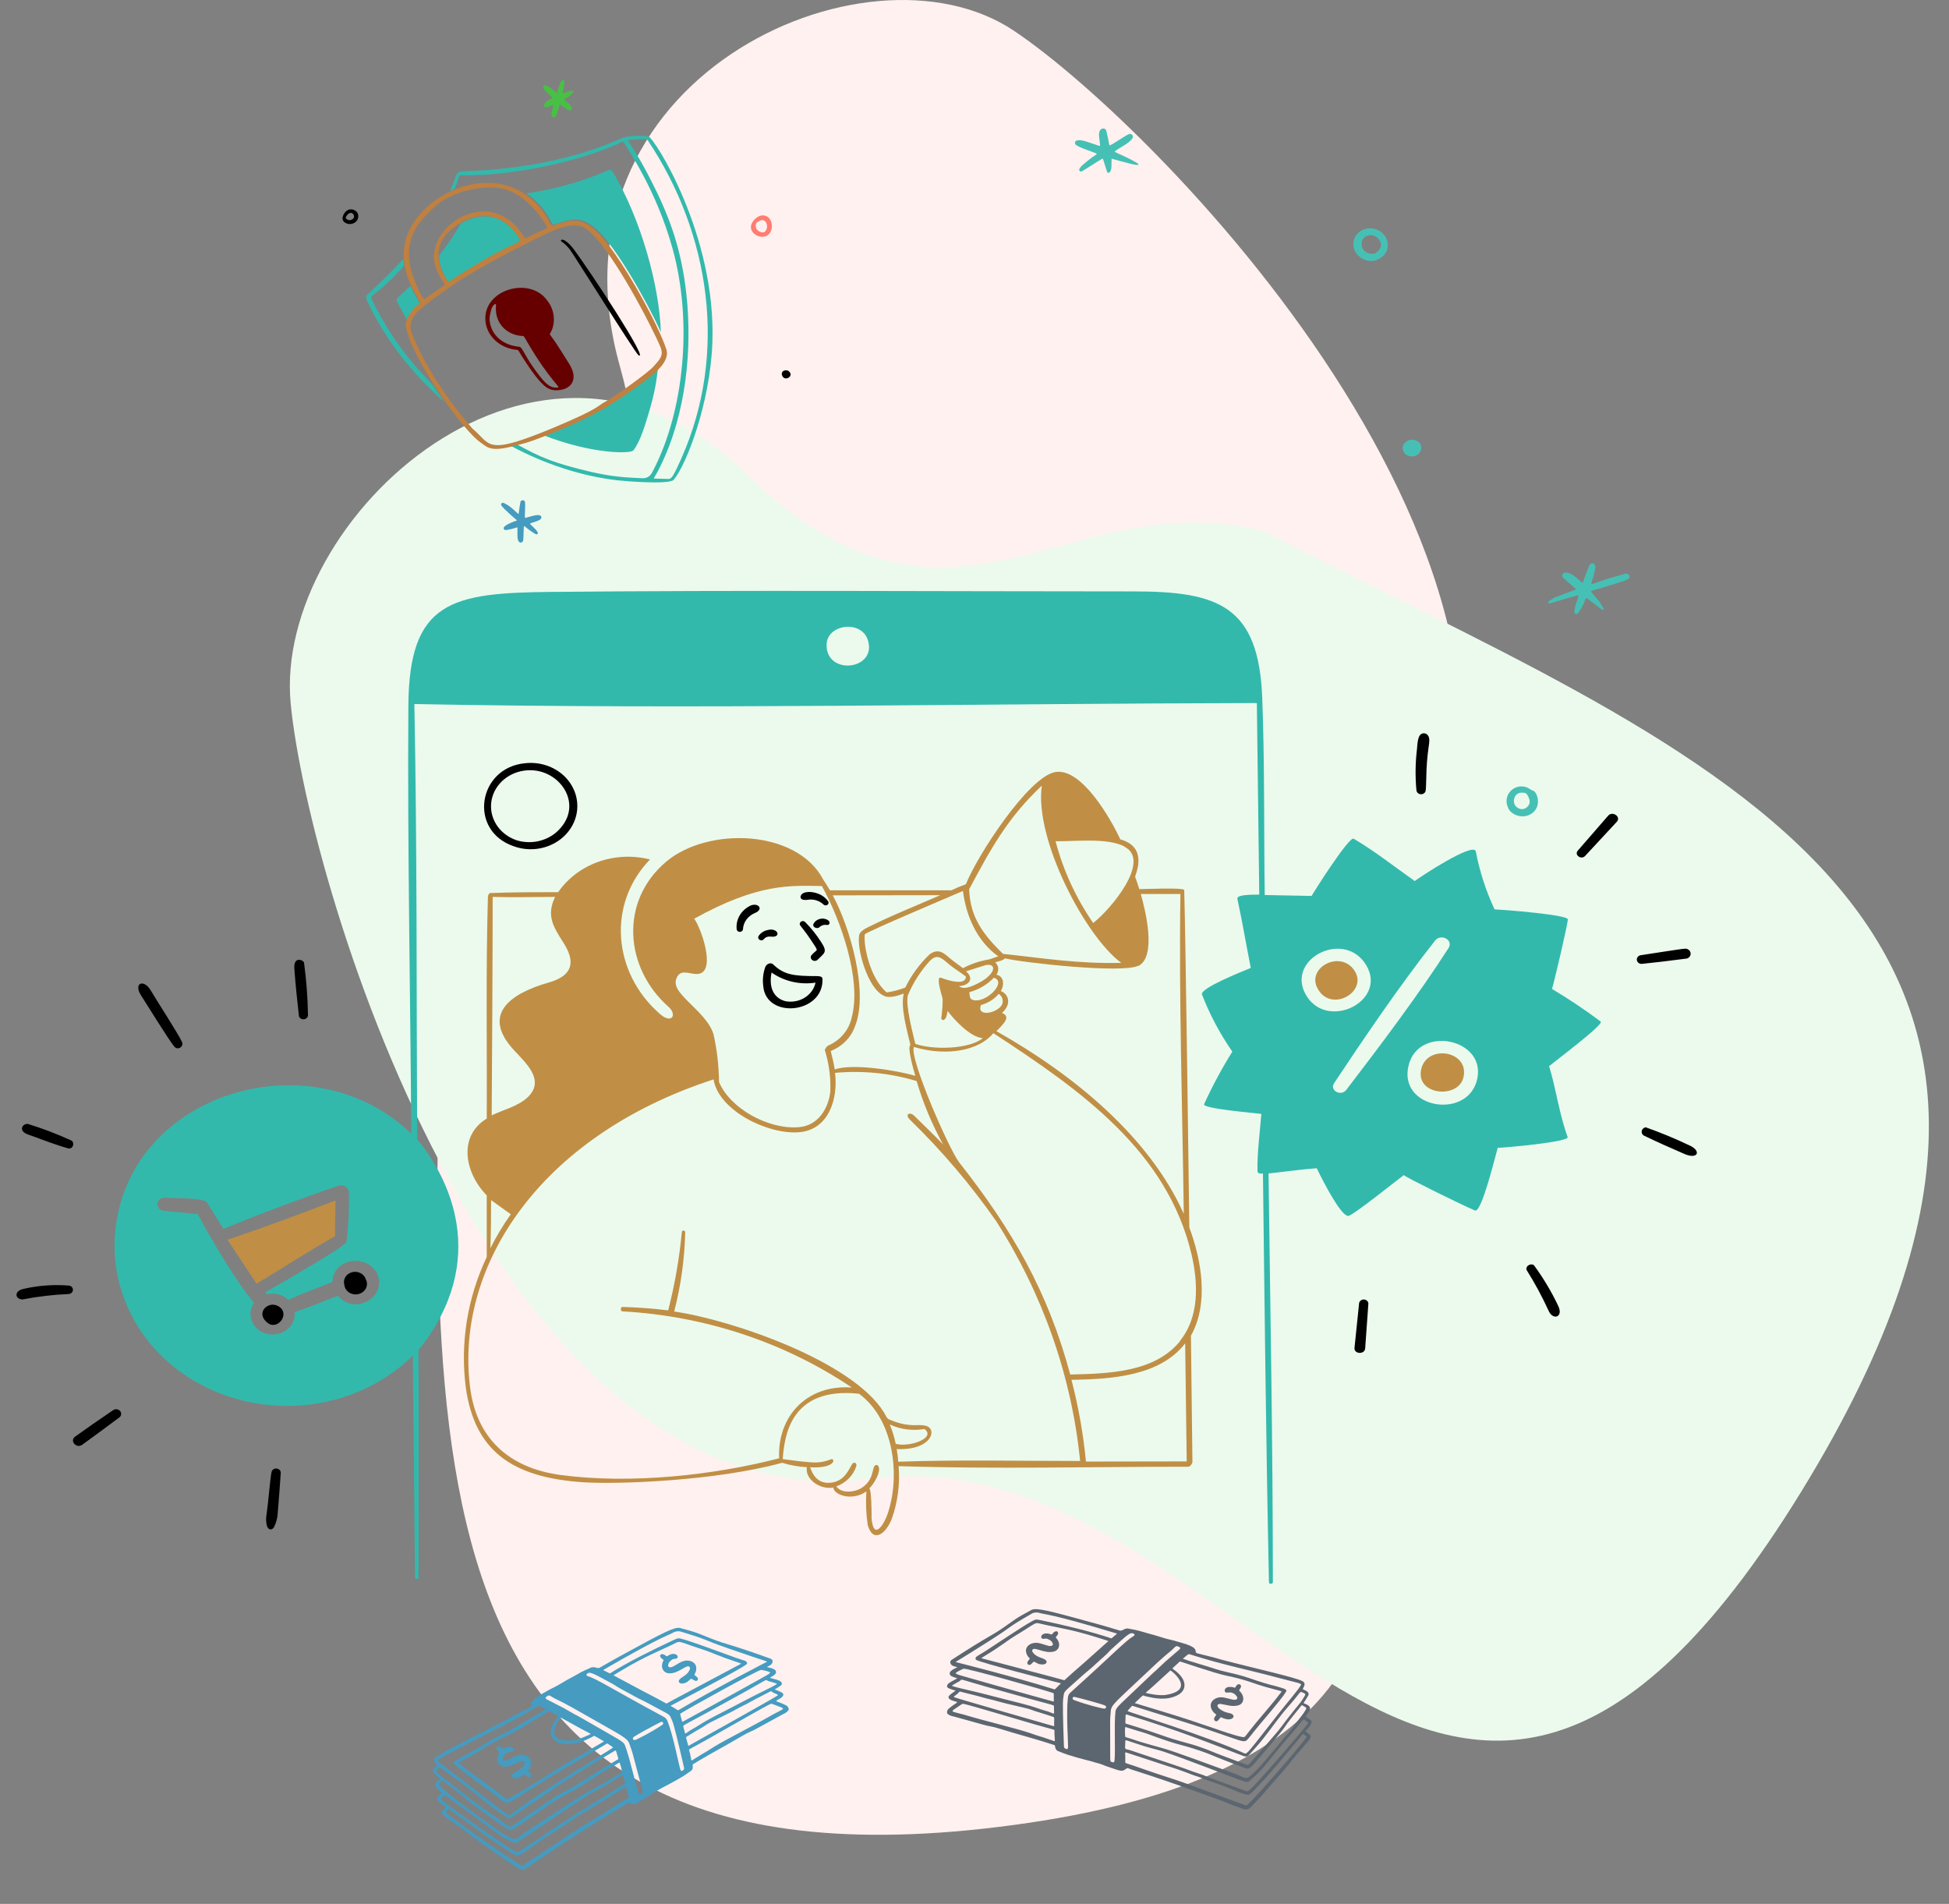 <svg width="86" height="84" viewBox="0 0 86 84" fill="none" xmlns="http://www.w3.org/2000/svg">
<rect x="0" y="0" width="86" height="84" fill="#808080" stroke="none"/>
<path d="M19.453 39.193C19.453 61.056 15.785 84.434 44.723 80.519C73.661 76.604 53.282 55.723 62.249 40.933C71.216 26.142 51.245 5.696 44.723 1.346C38.202 -3.004 23.826 3.521 27.346 16.137C30.865 28.752 21.346 29.933 19.453 39.193Z" fill="#FFF1EF"/>
<path d="M55.782 23.443C74.186 33.042 95.476 39.79 79.475 65.821C63.473 91.851 54.844 63.141 38.456 65.245C22.069 67.35 13.627 39.221 12.828 31.057C12.03 22.894 23.834 11.974 32.908 20.888C41.983 29.802 47.157 21.192 55.782 23.443Z" fill="#EBFAED"/>
<path d="M19.121 17.007C17.991 15.887 17.082 14.609 16.402 13.205C16.303 13.001 16.601 13.045 17.602 11.975C17.679 11.893 17.754 11.811 17.828 11.729C17.812 11.63 17.801 11.529 17.796 11.426C16.934 12.371 16.175 13.008 16.165 13.052C16.147 13.13 16.145 13.159 16.226 13.331C17.004 14.987 18.191 16.496 19.618 17.746C19.45 17.508 19.282 17.259 19.121 17.007L19.121 17.007Z" fill="#32B9AC"/>
<path d="M28.604 6.015C28.249 5.968 27.741 6.004 27.553 6.055C27.292 6.125 25.331 7.198 21.582 7.496C20.181 7.607 20.225 7.429 20.059 7.916C20 8.086 19.933 8.256 19.857 8.425C19.923 8.393 19.99 8.363 20.058 8.335C20.311 7.737 20.193 7.729 20.367 7.732C22.131 7.767 24.9 7.347 27.154 6.399C27.397 6.297 27.47 6.16 27.585 6.369C27.756 6.679 28.972 8.43 29.672 10.951C30.588 14.248 30.159 18.14 28.854 20.693C28.755 20.887 28.678 21.112 28.322 21.099C27.508 21.068 26.909 21.016 26.011 20.804C24.45 20.435 23.82 20.169 22.816 19.607C22.742 19.625 22.663 19.645 22.574 19.667C22.564 19.67 22.554 19.672 22.544 19.675C24.033 20.47 25.634 21.001 27.224 21.189C27.521 21.224 29.542 21.397 29.732 21.165C30.305 20.468 31.332 17.777 31.433 15.136C31.616 10.367 28.854 6.048 28.604 6.015L28.604 6.015ZM28.581 6.187C31.344 10.32 32.124 15.596 30.063 20.23C29.615 21.237 29.614 21.131 29.355 21.127C29.29 21.126 28.925 21.118 28.914 21.116C28.79 21.097 28.834 21.199 29.163 20.521C30.281 18.218 30.546 15.388 30.289 13.002C30.075 11.009 29.549 9.574 28.761 8.026C27.687 5.915 27.505 6.208 27.899 6.165C28.096 6.144 28.295 6.15 28.494 6.144C28.547 6.142 28.547 6.143 28.581 6.187Z" fill="#32B9AC"/>
<path d="M20.197 12.215C22.907 10.479 23.122 10.813 22.92 10.496C22.261 9.463 21.272 9.302 20.329 9.865C20.042 10.386 19.706 10.86 19.37 11.276C19.373 11.503 19.43 11.741 19.533 11.993C19.608 12.177 19.684 12.297 19.792 12.433C19.831 12.482 19.811 12.463 20.197 12.215Z" fill="#32B9AC"/>
<path d="M18.47 13.464C18.587 13.382 18.505 13.352 18.489 13.322C18.427 13.203 18.265 12.952 18.113 12.614C17.766 12.941 17.529 13.138 17.517 13.176C17.504 13.218 17.498 13.263 17.521 13.308C17.661 13.585 17.808 13.851 17.959 14.107C18.064 13.861 18.275 13.601 18.47 13.464Z" fill="#32B9AC"/>
<path d="M26.851 7.507C26.725 7.542 25.428 8.196 23.318 8.516C23.29 8.52 23.262 8.524 23.234 8.528C23.327 8.592 23.418 8.662 23.505 8.74C24.352 9.487 24.292 9.965 24.454 9.908C25.259 9.629 25.672 9.523 26.359 10.15C27.166 10.887 28.535 13.263 29.161 14.655C29.097 12.617 28.285 9.662 27.041 7.584C26.966 7.488 26.945 7.481 26.851 7.507L26.851 7.507Z" fill="#32B9AC"/>
<path d="M28.059 17.011C27.121 17.646 26.449 18.214 23.966 19.196C26.091 20.033 27.819 20.031 27.947 19.871C28.263 19.475 28.491 18.659 28.593 18.33C28.857 17.47 28.974 16.859 29.031 16.219C28.751 16.512 28.36 16.782 28.059 17.011Z" fill="#32B9AC"/>
<path d="M26.31 10.193C25.62 9.564 25.205 9.67 24.398 9.95C24.234 10.007 24.295 9.528 23.445 8.778C21.833 7.355 19.197 8.236 18.176 9.942C17.272 11.453 18.318 12.927 18.498 13.274C18.514 13.305 18.596 13.334 18.479 13.417C18.186 13.623 17.856 14.104 17.908 14.404C18.145 15.765 20.383 18.975 21.231 19.541C21.47 19.701 21.61 19.945 22.564 19.704C23.05 19.581 23.237 19.556 23.991 19.259C26.494 18.272 27.165 17.705 28.103 17.069C28.681 16.629 29.593 16.039 29.404 15.421C29.076 14.355 27.285 11.083 26.31 10.193L26.31 10.193ZM18.706 13.199C18.547 12.991 18.145 12.152 18.07 11.58C17.993 10.989 18.087 10.613 18.286 10.193C18.535 9.669 19.267 9.035 19.361 8.968C19.906 8.583 20.571 8.373 21.169 8.298C22.031 8.189 22.577 8.382 23.074 8.764C23.523 9.11 23.921 9.616 24.11 9.972C24.181 10.106 24.154 10.036 23.206 10.499C23.172 10.516 23.159 10.513 23.138 10.478C21.708 8.081 18.82 9.913 19.179 11.629C19.281 12.115 19.628 12.534 19.629 12.536C19.655 12.583 19.274 12.794 19.283 12.806C18.68 13.214 18.731 13.232 18.706 13.199ZM22.884 10.476C23.085 10.792 22.871 10.459 20.171 12.188C19.786 12.435 19.807 12.454 19.768 12.405C19.66 12.27 19.585 12.15 19.51 11.967C19.176 11.151 19.328 10.474 20.218 9.9C21.182 9.278 22.208 9.417 22.884 10.476L22.884 10.476ZM28.929 14.842C29.28 15.579 29.335 15.632 28.822 16.185C28.543 16.486 27.036 17.56 26.66 17.752C26.384 17.892 26.468 18.021 24.417 18.874C21.38 20.137 21.691 19.613 20.846 18.909C18.956 16.741 18.119 14.735 18.115 14.444C18.111 14.208 18.195 14.119 18.241 13.985C18.255 13.943 18.253 13.965 18.372 13.809C18.457 13.696 18.631 13.57 18.633 13.569C20.16 12.34 21.633 11.542 23.416 10.654C24.298 10.215 25.302 9.648 25.91 10.129C26.919 10.927 28.423 13.778 28.929 14.842L28.929 14.842Z" fill="#BF8040"/>
<path d="M21.432 14.255C21.527 14.852 22.064 15.369 22.813 15.436C22.844 15.438 22.866 15.451 22.88 15.476C23.027 15.728 23.4 16.303 23.627 16.587C24.008 17.06 24.238 17.309 24.798 17.19C25.195 17.106 25.421 16.782 25.253 16.327C25.183 16.137 25.095 16.02 24.731 15.442C24.275 14.717 24.231 14.78 24.279 14.702C24.508 14.333 24.519 13.711 24.135 13.244C23.337 12.147 21.203 12.814 21.432 14.255L21.432 14.255ZM23.613 15.663C24.54 17.122 24.867 17.117 24.477 17.098C24.213 17.085 23.969 16.793 23.799 16.573C23.108 15.686 23.076 15.313 22.904 15.298C22.276 15.241 21.676 14.859 21.604 14.127C21.588 13.956 21.665 13.71 21.669 13.691C21.707 13.482 21.9 13.331 21.887 13.465C21.8 14.345 22.466 14.802 23.047 14.822C23.16 14.826 23.093 14.845 23.613 15.663L23.613 15.663Z" fill="#660000"/>
<path d="M25.303 10.98C26.037 11.952 28.691 16.001 28.172 15.671C28.041 15.587 25.269 11.157 25.134 10.993C24.847 10.645 24.723 10.666 24.755 10.6C24.779 10.553 24.875 10.583 24.918 10.61C25.074 10.705 25.195 10.837 25.303 10.98L25.303 10.98Z" fill="black"/>
<path d="M23.178 22.852C23.121 22.869 23.216 22.177 23.148 22.107C23.091 22.048 22.982 22.066 22.965 22.147C22.94 22.259 22.911 22.489 22.886 22.664C22.876 22.738 22.614 22.364 22.239 22.195C22.15 22.154 22.072 22.231 22.132 22.313C22.256 22.479 22.685 22.85 22.817 22.96C22.641 23.025 22.127 23.203 22.24 23.351C22.265 23.384 22.3 23.39 22.337 23.385C22.774 23.317 22.833 23.225 22.833 23.289C22.833 23.634 22.823 23.731 22.861 23.838C22.888 23.914 22.959 23.97 23.032 23.922C23.11 23.87 23.088 23.791 23.104 23.474C23.125 23.054 23.058 23.206 23.529 23.502C23.646 23.576 23.676 23.594 23.72 23.554C23.796 23.484 23.527 23.256 23.393 23.122C23.329 23.058 23.943 22.998 23.887 22.808C23.84 22.65 23.561 22.744 23.178 22.852L23.178 22.852Z" fill="#459BC0"/>
<path d="M24.846 4.106C24.77 4.13 24.912 3.897 24.905 3.592C24.903 3.503 24.798 3.479 24.718 3.671C24.552 4.065 24.602 4.136 24.557 4.097C24.392 3.956 24.274 3.843 24.146 3.788C24.011 3.729 23.837 3.803 24.128 4.081C24.489 4.423 24.438 4.23 24.115 4.474C23.968 4.585 23.982 4.709 24.074 4.735C24.128 4.75 24.18 4.725 24.289 4.681C24.502 4.593 24.414 4.553 24.337 5.024C24.329 5.074 24.341 5.164 24.417 5.18C24.55 5.208 24.582 5.006 24.692 4.621C24.707 4.569 24.698 4.616 24.978 4.795C25.072 4.855 25.134 4.897 25.196 4.855C25.248 4.82 25.26 4.731 25.169 4.643C24.681 4.173 24.917 4.555 25.284 4.076C25.41 3.911 25.039 4.045 24.846 4.106Z" fill="#48C045"/>
<path d="M34.514 16.575C34.633 16.848 35.02 16.599 34.84 16.414C34.741 16.262 34.414 16.344 34.514 16.575Z" fill="black"/>
<path d="M15.308 9.292C15.194 9.36 14.963 9.694 15.26 9.843C15.489 9.959 15.784 9.828 15.808 9.567C15.835 9.273 15.478 9.159 15.308 9.292ZM15.55 9.67C15.391 9.795 15.217 9.63 15.261 9.572C15.301 9.517 15.332 9.455 15.396 9.418C15.576 9.312 15.712 9.58 15.55 9.67Z" fill="black"/>
<path d="M33.847 9.551C33.501 9.366 33.155 9.763 33.135 9.986C33.094 10.431 33.903 10.696 34.045 10.108C34.093 9.909 34.024 9.646 33.847 9.551ZM33.734 10.235C33.684 10.28 33.452 10.248 33.372 10.081C33.319 9.971 33.358 9.831 33.411 9.808C33.445 9.793 33.473 9.767 33.506 9.748C33.814 9.569 33.966 10.061 33.734 10.235Z" fill="#FF7D71"/>
<path d="M52.479 54.157C52.46 52.715 52.316 41.288 52.254 39.269C52.222 39.15 50.497 39.229 50.271 39.229C50.216 39.049 50.154 38.868 50.087 38.681C50.087 38.602 50.699 37.379 49.433 37.033C49.063 36.225 47.75 33.864 46.57 34.062C45.389 34.26 43.118 37.751 42.62 39.013C42.401 39.091 42.188 39.18 41.981 39.28H36.62C36.527 39.114 36.426 38.966 36.324 38.804C35.156 36.582 31.217 36.463 29.378 38.032C27.329 39.781 27.559 42.702 29.499 44.422C29.889 44.764 29.647 45.208 29.11 44.728C27.049 42.925 26.772 39.896 28.681 37.92C27.928 37.728 27.128 37.765 26.399 38.024C25.67 38.284 25.05 38.753 24.63 39.362C23.633 39.362 22.631 39.362 21.634 39.402C21.56 39.402 21.529 39.532 21.529 39.583C21.435 42.828 21.494 46.113 21.478 49.351C20.169 50.155 20.539 51.792 21.478 52.74V55.459C20.619 57.271 20.3 59.264 20.555 61.228C20.945 63.983 22.553 65.195 25.767 65.4C27.271 65.494 31.564 65.343 34.513 64.539C34.866 64.647 35.233 64.712 35.604 64.733C35.51 65.242 36.157 65.736 36.772 65.631C36.772 65.934 37.575 66.262 38.229 65.801C38.196 66.296 38.216 66.794 38.288 67.286C38.533 68.123 39.11 67.647 39.355 66.998C39.617 66.253 39.717 65.467 39.651 64.686C43.851 64.823 48.221 64.712 52.441 64.712C52.514 64.712 52.616 64.564 52.616 64.513C52.595 62.653 52.573 60.792 52.55 58.931C53.348 57.504 53.021 55.611 52.479 54.157ZM50.228 42.619C51.061 42.211 50.524 40.094 50.337 39.442H52.086C52.016 44.032 52.176 48.979 52.234 53.555C50.711 50.14 47.341 47.396 43.968 45.496C44.322 45.136 44.614 44.847 44.209 44.692C44.673 44.285 44.482 43.841 44.162 43.726C44.31 43.491 44.326 43.077 43.968 43.004C44.028 42.921 44.055 42.821 44.045 42.721C44.035 42.622 43.989 42.528 43.913 42.456C44.014 42.428 44.303 42.363 44.342 42.283C45.167 42.478 49.526 42.958 50.228 42.608V42.619ZM42.616 42.857L43.481 42.583C44.007 42.464 43.979 43.019 43.017 43.452C42.803 43.545 42.514 43.668 42.316 43.509C42.779 43.477 42.998 43.167 42.616 42.846V42.857ZM43.858 43.141C44.423 43.304 43.605 44.184 43.025 44.137C42.756 44.115 42.803 43.949 42.772 43.776C43.192 43.66 43.569 43.436 43.858 43.131V43.141ZM41.424 43.289C41.424 43.531 41.587 43.989 41.595 44.093C41.594 44.37 41.573 44.645 41.533 44.919C41.533 45.031 41.755 45.117 41.809 44.602C42.113 44.998 42.803 45.756 43.368 45.806C42.736 46.304 41.151 46.325 40.388 46.055C40.278 45.575 39.947 44.357 40.06 43.913C40.29 43.359 40.619 42.844 41.034 42.391C41.424 41.995 41.638 42.391 42.059 42.687C42.109 42.723 42.62 43.077 42.62 43.084C42.62 43.477 41.934 43.282 41.642 43.181C41.486 43.123 41.416 43.08 41.424 43.297V43.289ZM43.29 44.339C43.6 44.257 43.873 44.085 44.069 43.848C44.16 43.908 44.221 43.999 44.24 44.101C44.259 44.203 44.234 44.308 44.17 44.393C43.882 44.739 43.075 44.851 43.29 44.328V44.339ZM49.605 37.35C50.839 37.963 48.981 40.152 48.237 40.722C47.472 39.613 46.912 38.395 46.578 37.116C47.47 37.127 48.825 36.954 49.605 37.34V37.35ZM45.97 34.664C45.635 37.022 47.89 41.317 49.476 42.482C47.528 42.525 46.098 42.28 44.256 42.085C43.387 41.23 42.807 40.48 42.764 39.233C43.703 37.487 44.431 36.11 45.97 34.664ZM42.491 39.308C42.623 40.39 43.103 41.526 44.049 42.193L43.66 42.327C43.248 42.392 42.853 42.524 42.491 42.716L42.055 42.391C41.708 42.135 41.482 41.778 41.022 42.103C40.575 42.531 40.211 43.027 39.947 43.571C39.683 43.672 39.407 43.744 39.125 43.787C38.37 43.138 38.093 41.685 38.159 41.223C38.241 41.108 42.074 39.492 42.495 39.308H42.491ZM41.49 39.496C40.426 39.961 39.269 40.419 38.245 40.938C38.124 40.996 37.937 41.122 37.91 41.256C37.797 41.876 38.299 43.621 38.993 43.928C39.203 44.065 39.639 43.928 39.877 43.837C39.729 44.476 40.025 45.456 40.173 46.109C40.01 46.185 40.341 47.292 40.388 47.468C39.608 47.23 37.598 46.902 36.835 47.187C36.788 46.913 36.726 46.639 36.656 46.372C36.903 46.274 37.125 46.129 37.307 45.947C37.49 45.764 37.629 45.548 37.715 45.312C38.354 43.794 37.493 40.87 36.745 39.503L41.49 39.496ZM29.897 43.069C30.103 42.73 30.547 43.044 30.87 42.958C31.587 42.766 30.917 40.909 30.633 40.534C33.461 38.962 34.883 39.07 36.266 39.092C37.084 40.571 38.038 43.214 37.579 44.901C37.522 45.166 37.399 45.416 37.22 45.629C37.041 45.843 36.81 46.014 36.546 46.131C36.507 46.131 36.383 46.289 36.398 46.34C36.584 46.937 36.664 47.558 36.636 48.179C36.55 48.9 36.11 49.668 35.234 49.733C33.901 49.834 32.222 48.914 31.727 47.739C31.72 47.028 31.638 46.319 31.482 45.622C31.299 45.056 30.769 44.598 30.356 44.18C29.943 43.762 29.667 43.448 29.897 43.069ZM21.739 39.572C22.655 39.6 23.578 39.572 24.493 39.572C24.104 40.383 24.4 40.873 24.852 41.577C25.409 42.438 25.284 43.048 24.205 43.351C22.511 43.837 21.186 44.768 22.729 46.387C23.255 46.946 24.041 47.681 23.29 48.406C22.861 48.813 22.234 48.95 21.696 49.21C21.712 46.769 21.739 42.283 21.739 39.572ZM21.665 52.946L22.538 53.573C22.199 54.053 21.899 54.554 21.638 55.073C21.665 54.352 21.669 53.656 21.669 52.946H21.665ZM39.157 66.817C39.005 67.261 38.545 67.989 38.459 66.99C38.459 66.803 38.459 65.728 38.358 65.671C38.564 65.476 38.911 64.892 38.747 64.668C38.739 64.658 38.727 64.649 38.715 64.644C38.702 64.638 38.688 64.635 38.673 64.635C38.659 64.635 38.645 64.638 38.632 64.644C38.619 64.649 38.608 64.658 38.599 64.668C38.475 64.787 38.564 65.303 38.007 65.656C37.711 65.84 37.123 65.905 36.905 65.581C37.115 65.502 37.303 65.382 37.456 65.227C37.608 65.072 37.721 64.887 37.785 64.686C37.816 64.506 37.66 64.513 37.618 64.575C37.47 64.766 37.302 65.361 36.644 65.418C36.118 65.465 35.888 65.133 35.744 64.737C36.811 64.798 36.881 64.376 36.687 64.376C36.38 64.507 36.039 64.553 35.705 64.51C35.315 64.488 34.926 64.42 34.536 64.376C34.618 63.377 34.852 61.171 37.906 61.492C39.468 62.649 39.737 65.155 39.157 66.817ZM39.269 62.851C39.741 63.068 40.275 63.137 40.793 63.049C41.322 63.446 40.127 63.868 39.523 63.702C39.465 63.411 39.378 63.126 39.262 62.851H39.269ZM39.632 64.517C39.632 64.322 39.597 64.127 39.566 63.933C41.124 64.005 41.396 63.017 40.824 62.898C40.5 62.829 40.185 62.977 39.445 62.71C39.082 62.573 39.184 62.609 39.005 62.317C37.626 60.067 32.324 58.239 29.749 57.864C30.045 56.718 30.208 55.545 30.235 54.366C30.235 54.28 30.099 54.262 30.087 54.348C29.978 55.516 29.776 56.674 29.484 57.814C28.812 57.731 28.136 57.68 27.458 57.662C27.38 57.662 27.372 57.853 27.458 57.857C31.112 58.058 34.627 59.224 37.587 61.218C35.565 61.073 34.295 62.53 34.38 64.34C31.466 65.097 27.828 65.48 24.786 65.083C22.386 64.773 21.011 63.392 20.742 61.2C20.08 55.946 23.726 50.148 31.486 47.623C31.704 48.99 33.862 50.057 35.237 49.956C36.613 49.855 36.983 48.41 36.846 47.335C38.06 47.223 39.286 47.346 40.446 47.696C40.73 48.663 41.121 49.601 41.615 50.494C41.334 50.194 40.691 49.571 40.337 49.224C40.146 49.041 39.908 49.156 40.15 49.401C41.567 50.779 42.841 52.278 43.956 53.876C46.02 57.107 47.286 60.721 47.661 64.459C45.011 64.459 42.273 64.398 39.624 64.492L39.632 64.517ZM47.918 64.484C47.801 63.27 47.587 62.064 47.279 60.879C49.047 60.846 51.174 60.72 52.296 59.27C52.32 61.006 52.342 62.742 52.363 64.477L47.918 64.484ZM52.078 59.162C50.96 60.55 48.931 60.605 47.224 60.644C46.246 56.999 44.669 54.258 42.312 51.269C41.844 50.634 40.115 46.675 40.325 46.192C41.802 46.632 43.224 46.336 43.831 45.583C47.703 48.107 51.505 50.789 52.581 55.358C52.865 56.599 52.935 58.088 52.066 59.159L52.078 59.162ZM62.721 47.13C62.405 48.334 64.357 48.507 64.575 47.53C64.844 46.372 63.017 46.062 62.721 47.13ZM14.805 52.964C13.247 53.562 11.607 54.175 10.037 54.695L11.319 56.638C12.487 55.939 13.621 55.196 14.786 54.539C14.77 54.006 14.805 53.487 14.805 52.964ZM59.772 42.831C59.172 41.905 57.696 42.651 58.109 43.553C58.666 44.739 60.384 43.783 59.772 42.831Z" fill="#C08F45"/>
<path d="M36.515 40.585C36.462 40.556 36.403 40.538 36.342 40.531C36.281 40.525 36.219 40.53 36.16 40.547C36.102 40.564 36.047 40.592 36.001 40.63C35.955 40.667 35.918 40.714 35.892 40.765C35.834 40.92 36.083 41.01 36.176 40.891C36.218 40.854 36.269 40.828 36.325 40.814C36.381 40.8 36.44 40.799 36.496 40.812C36.62 40.812 36.656 40.664 36.515 40.585ZM33.134 39.947C32.925 40.043 32.752 40.196 32.64 40.386C32.528 40.575 32.481 40.792 32.507 41.007C32.512 41.037 32.529 41.065 32.554 41.084C32.58 41.104 32.612 41.115 32.645 41.115C32.678 41.115 32.71 41.104 32.736 41.084C32.761 41.065 32.778 41.037 32.783 41.007C32.789 40.854 32.841 40.706 32.932 40.579C33.024 40.451 33.152 40.35 33.301 40.286C33.71 40.127 33.477 39.821 33.134 39.947ZM23.184 33.672C21.077 33.86 20.645 36.665 22.686 37.343C22.977 37.446 23.289 37.486 23.6 37.461C23.91 37.435 24.21 37.345 24.477 37.196C24.744 37.048 24.971 36.845 25.141 36.603C25.311 36.362 25.42 36.088 25.459 35.802C25.498 35.516 25.466 35.225 25.366 34.952C25.265 34.679 25.1 34.431 24.881 34.225C24.662 34.02 24.395 33.864 24.101 33.768C23.808 33.672 23.494 33.64 23.184 33.672ZM22.83 37.084C22.477 36.972 22.173 36.757 21.963 36.472C21.754 36.186 21.65 35.845 21.668 35.501C21.685 35.156 21.823 34.826 22.061 34.56C22.299 34.294 22.623 34.106 22.986 34.026C24.505 33.691 25.779 35.324 24.747 36.517C24.528 36.782 24.227 36.978 23.884 37.079C23.542 37.18 23.174 37.182 22.83 37.084ZM35.697 39.691C35.815 39.679 35.935 39.694 36.046 39.732C36.157 39.77 36.258 39.831 36.34 39.911C36.362 39.932 36.391 39.945 36.423 39.947C36.455 39.949 36.486 39.94 36.511 39.922C36.536 39.905 36.553 39.879 36.559 39.85C36.565 39.821 36.559 39.791 36.542 39.766C36.223 39.298 35.456 39.258 35.346 39.499C35.331 39.521 35.323 39.546 35.323 39.572C35.323 39.597 35.331 39.622 35.346 39.644C35.417 39.723 35.565 39.712 35.697 39.691ZM34.178 41.321C34.45 41.259 34.267 40.924 33.862 41.036C33.701 41.072 33.561 41.165 33.473 41.295C33.395 41.447 33.605 41.551 33.691 41.447C33.862 41.248 34.026 41.353 34.178 41.321ZM36.052 43.066C34.996 43.066 34.591 43.008 34.104 42.539C34.049 42.485 33.87 42.471 33.773 42.651C33.672 42.928 33.64 43.223 33.679 43.513C33.808 44.973 36.328 44.728 36.293 43.21C36.309 43.069 36.13 43.069 36.052 43.066ZM35.985 43.354C35.928 43.624 35.758 43.861 35.512 44.015C35.266 44.169 34.964 44.227 34.673 44.176C34.225 44.075 33.894 43.668 34.045 42.907C34.319 43.1 34.632 43.239 34.965 43.316C35.299 43.393 35.646 43.406 35.985 43.354ZM35.522 40.675C35.498 40.653 35.466 40.64 35.432 40.638C35.398 40.636 35.365 40.646 35.339 40.666C35.313 40.686 35.295 40.714 35.29 40.745C35.285 40.776 35.293 40.808 35.312 40.834C35.525 41.099 35.723 41.374 35.904 41.659C36.009 41.804 36.052 41.894 36.036 41.923C36.02 41.952 35.865 42.06 35.794 42.161C35.776 42.195 35.771 42.234 35.781 42.271C35.79 42.308 35.813 42.341 35.846 42.363C35.879 42.386 35.92 42.398 35.961 42.395C36.002 42.393 36.041 42.378 36.071 42.352C36.375 42.038 36.539 42.024 36.223 41.548C36.023 41.235 35.788 40.942 35.522 40.675ZM1.225 50.05C1.84 50.27 2.421 50.501 3.009 50.667C3.223 50.724 3.329 50.382 3.118 50.306C2.504 50.026 1.87 49.785 1.221 49.585C0.948 49.589 0.828 49.91 1.225 50.05ZM5.008 62.206C4.365 62.642 3.777 63.049 3.313 63.385C3.06 63.565 3.368 63.926 3.625 63.745C4.119 63.385 4.696 62.966 5.284 62.523C5.322 62.487 5.343 62.439 5.346 62.389C5.348 62.34 5.331 62.291 5.297 62.252C5.263 62.213 5.215 62.187 5.161 62.178C5.108 62.17 5.054 62.179 5.008 62.206ZM6.667 43.722C6.34 43.152 5.865 43.383 6.235 43.935C6.468 44.295 7.446 45.886 7.696 46.181C7.844 46.354 8.116 46.181 8.034 45.979C7.886 45.64 6.881 44.093 6.667 43.722ZM13.414 42.464C13.388 42.421 13.348 42.387 13.3 42.367C13.251 42.347 13.197 42.342 13.146 42.352C13.06 42.373 12.962 42.464 12.99 42.766C13.04 43.437 13.11 44.133 13.192 44.843C13.206 44.881 13.232 44.914 13.267 44.938C13.302 44.961 13.344 44.974 13.387 44.973C13.437 44.972 13.484 44.955 13.521 44.924C13.558 44.894 13.582 44.853 13.59 44.807C13.579 44.024 13.52 43.241 13.414 42.464ZM11.985 64.932C11.93 65.133 11.833 66.352 11.762 66.817C11.729 66.99 11.736 67.167 11.782 67.337C11.848 67.513 11.992 67.517 12.082 67.394C12.19 67.186 12.25 66.959 12.257 66.727C12.304 66.147 12.351 65.563 12.39 64.971C12.387 64.926 12.367 64.883 12.333 64.85C12.299 64.818 12.254 64.797 12.205 64.792C12.157 64.788 12.108 64.799 12.067 64.825C12.027 64.85 11.998 64.888 11.985 64.932ZM3.052 56.721C2.382 56.666 1.707 56.714 1.054 56.862C0.594 56.952 0.664 57.331 0.999 57.331C1.669 57.201 2.349 57.121 3.032 57.093C3.082 57.089 3.127 57.069 3.162 57.036C3.196 57.003 3.216 56.96 3.218 56.915C3.221 56.869 3.205 56.825 3.175 56.789C3.144 56.753 3.1 56.729 3.052 56.721ZM74.536 50.53C73.912 50.233 73.271 49.968 72.616 49.736C72.574 49.744 72.536 49.762 72.505 49.789C72.475 49.817 72.453 49.851 72.444 49.89C72.434 49.928 72.437 49.968 72.451 50.005C72.466 50.042 72.492 50.074 72.526 50.097C73.103 50.378 73.695 50.638 74.314 50.908C74.934 51.179 75.086 50.768 74.536 50.53ZM67.703 55.845C67.614 55.715 67.314 55.809 67.357 56.025C67.722 56.606 68.048 57.209 68.331 57.828C68.525 58.275 69.001 58.113 68.755 57.612C68.462 56.995 68.11 56.404 67.703 55.845ZM62.826 32.353C62.542 32.353 62.55 32.814 62.522 33.074C62.452 33.666 62.444 34.262 62.499 34.855C62.5 34.893 62.512 34.93 62.536 34.961C62.559 34.992 62.592 35.016 62.629 35.029C62.667 35.043 62.709 35.047 62.749 35.039C62.788 35.031 62.825 35.012 62.853 34.985C62.927 34.916 62.916 34.873 62.935 34.314C62.94 33.856 62.975 33.398 63.04 32.944C63.064 32.785 63.107 32.551 62.998 32.436C62.978 32.41 62.953 32.389 62.923 32.374C62.893 32.36 62.86 32.353 62.826 32.353ZM59.971 57.493L59.768 59.462C59.733 59.746 60.22 59.775 60.239 59.487C60.286 58.831 60.333 58.174 60.38 57.507C60.375 57.461 60.352 57.418 60.316 57.386C60.28 57.354 60.232 57.336 60.182 57.334C60.132 57.332 60.083 57.347 60.044 57.377C60.005 57.406 59.979 57.447 59.971 57.493ZM72.46 42.525C73.033 42.467 73.66 42.391 74.431 42.291C74.485 42.275 74.531 42.242 74.562 42.198C74.592 42.154 74.605 42.102 74.598 42.05C74.591 41.998 74.565 41.95 74.523 41.914C74.482 41.879 74.429 41.857 74.373 41.854C74.229 41.854 72.737 42.096 72.405 42.143C72.378 42.146 72.352 42.154 72.329 42.167C72.305 42.179 72.284 42.196 72.267 42.216C72.234 42.257 72.219 42.308 72.226 42.359C72.234 42.41 72.262 42.456 72.306 42.487C72.35 42.518 72.405 42.532 72.46 42.525ZM70.964 35.984C70.52 36.499 70.068 37.015 69.62 37.531C69.453 37.722 69.772 37.949 69.943 37.765L71.342 36.258C71.544 36.031 71.151 35.775 70.964 35.984ZM12.246 57.612C11.79 57.392 11.229 57.972 11.856 58.401C12.312 58.668 12.834 57.897 12.246 57.612ZM15.195 56.692C15.2 56.752 15.219 56.81 15.249 56.864C15.279 56.917 15.32 56.964 15.37 57.002C15.446 57.061 15.539 57.097 15.637 57.107C15.735 57.117 15.834 57.099 15.921 57.058C16.009 57.016 16.081 56.951 16.13 56.871C16.178 56.791 16.199 56.7 16.192 56.609C16.188 56.551 16.171 56.495 16.141 56.443C16.106 56.327 16.021 56.229 15.908 56.17C15.794 56.111 15.659 56.097 15.534 56.13C15.408 56.163 15.302 56.24 15.238 56.346C15.175 56.452 15.159 56.576 15.195 56.692Z" fill="black"/>
<path d="M70.633 45.074C69.945 44.557 69.227 44.076 68.483 43.632C68.58 43.318 69.18 40.772 69.18 40.563C69.18 40.354 66.281 40.134 65.947 40.12C65.565 39.301 65.288 38.444 65.121 37.567C65.043 37.12 62.647 38.699 62.425 38.872C61.572 38.27 60.621 37.523 59.729 37.004C59.538 36.892 58.035 39.247 57.875 39.528L55.806 39.489C55.767 36.604 55.806 33.669 55.697 30.809C55.545 26.735 53.773 26.093 50.017 26.093C41.541 26.093 32.896 26.032 24.334 26.115C19.947 26.158 18.05 26.5 18.019 31.138C17.976 37.448 18.108 43.783 18.147 50.018C13.862 45.878 6.133 48.085 5.159 53.793C4.981 54.788 5.032 55.807 5.31 56.782C5.588 57.757 6.087 58.667 6.772 59.451C7.459 60.226 8.317 60.857 9.288 61.301C10.26 61.745 11.322 61.993 12.405 62.027C13.488 62.061 14.566 61.881 15.568 61.499C16.569 61.117 17.471 60.542 18.214 59.811C18.25 63.078 18.282 66.343 18.311 69.605C18.311 69.688 18.467 69.691 18.467 69.605C18.49 66.259 18.467 62.909 18.467 59.566C21.669 55.571 19.776 51.914 18.408 50.263C18.373 43.877 18.408 37.444 18.284 31.062C30.59 31.307 43.13 31.04 55.459 31.019L55.565 39.471C55.206 39.471 54.563 39.471 54.599 39.655C54.821 40.668 54.988 41.692 55.191 42.705C54.731 42.896 52.974 43.592 53.036 43.873C53.378 44.759 53.828 45.606 54.377 46.398C53.909 47.147 53.493 47.922 53.13 48.72C53.06 48.914 55.386 49.109 55.658 49.145C55.592 49.931 55.467 50.923 55.487 51.669C55.487 51.788 55.635 51.785 55.728 51.774C55.802 57.785 55.865 63.788 55.993 69.803C55.993 69.911 56.165 69.893 56.165 69.803C56.165 63.792 56.052 57.778 55.974 51.774C56.667 51.702 57.415 51.59 58.101 51.543C58.467 52.297 59.176 53.631 59.484 53.649C59.686 53.649 61.782 51.954 61.942 51.846C61.969 51.911 64.575 53.202 65.086 53.407C65.374 53.526 65.989 50.973 66.087 50.642C66.352 50.642 69.246 50.386 69.172 50.166C68.782 49.084 68.666 48.045 68.354 47.039C68.584 46.845 70.777 45.2 70.633 45.074ZM16.145 57.439C15.94 57.542 15.701 57.572 15.474 57.522C15.246 57.472 15.047 57.346 14.914 57.168C14.303 57.399 13.66 57.673 13.005 57.889C13.02 58.033 12.997 58.178 12.938 58.312C12.88 58.446 12.788 58.565 12.669 58.66C12.551 58.754 12.41 58.821 12.258 58.854C12.106 58.888 11.948 58.887 11.796 58.852C11.645 58.817 11.505 58.749 11.387 58.654C11.27 58.559 11.179 58.439 11.122 58.305C11.065 58.17 11.043 58.025 11.059 57.881C11.075 57.737 11.128 57.599 11.213 57.478C10.555 56.757 9.265 54.594 8.728 53.57L7.216 53.418C7.176 53.413 7.137 53.4 7.101 53.381C7.066 53.362 7.035 53.336 7.01 53.306C6.985 53.276 6.967 53.241 6.957 53.205C6.946 53.168 6.944 53.129 6.95 53.092C6.955 53.054 6.969 53.018 6.989 52.985C7.01 52.952 7.038 52.924 7.071 52.901C7.103 52.878 7.141 52.861 7.18 52.851C7.22 52.842 7.261 52.84 7.302 52.845C7.914 52.874 9.024 52.845 9.145 53.068L9.861 54.219C11.49 53.548 13.286 52.874 14.926 52.318C14.973 52.303 15.024 52.297 15.075 52.301C15.125 52.305 15.174 52.318 15.218 52.341C15.263 52.363 15.302 52.394 15.332 52.431C15.363 52.468 15.385 52.511 15.397 52.556C15.412 53.303 15.376 54.049 15.292 54.792C15.233 55.001 12.269 56.696 11.716 57.01L11.778 57.107C11.944 57.065 12.119 57.066 12.285 57.108C12.451 57.151 12.602 57.234 12.721 57.349C13.336 57.071 13.96 56.84 14.669 56.562C14.667 56.431 14.696 56.301 14.753 56.181C14.81 56.061 14.894 55.953 14.999 55.866C15.105 55.778 15.229 55.712 15.364 55.673C15.499 55.633 15.642 55.62 15.783 55.636C16.008 55.651 16.222 55.735 16.39 55.875C16.559 56.015 16.673 56.202 16.714 56.408C16.756 56.614 16.722 56.827 16.619 57.013C16.516 57.199 16.349 57.349 16.145 57.439ZM36.472 28.458C36.472 27.535 38.011 27.333 38.295 28.242C38.712 29.558 36.468 29.825 36.472 28.458ZM57.594 43.841C56.769 42.28 59.343 40.992 60.29 42.593C61.237 44.194 58.49 45.529 57.594 43.841ZM59.406 48.085C59.176 48.388 58.654 48.114 58.868 47.789C60.115 45.911 61.747 43.495 63.321 41.501C63.578 41.173 64.147 41.468 63.917 41.829C62.624 43.845 60.91 46.123 59.406 48.085ZM65.152 47.724C64.657 49.398 61.685 48.889 62.156 47.003C62.596 45.179 65.709 45.839 65.152 47.724Z" fill="#32B9AC"/>
<path d="M68.576 26.371C69.441 26.04 69.289 26.104 69.477 26.03C69.586 25.986 69.566 26.017 69.012 25.53C68.877 25.411 68.927 25.288 69.043 25.269C69.23 25.237 69.371 25.343 69.583 25.507C69.778 25.657 69.821 25.751 69.849 25.681C69.851 25.675 69.948 25.394 70.112 24.984C70.156 24.873 70.274 24.802 70.353 24.894C70.391 24.939 70.404 24.991 70.394 25.046C70.371 25.169 70.348 25.291 70.317 25.412C70.255 25.654 70.163 25.797 70.256 25.766C70.736 25.606 70.835 25.558 71.693 25.319C71.784 25.294 71.847 25.317 71.885 25.372C72.018 25.568 71.658 25.63 70.806 25.898C70.255 26.071 70.154 26.05 70.233 26.14C70.778 26.765 70.503 26.469 70.762 26.85C70.77 26.861 70.77 26.885 70.762 26.894C70.718 26.94 70.63 26.851 70.055 26.417C69.907 26.306 70.025 26.515 69.652 27.028C69.623 27.069 69.584 27.104 69.528 27.087C69.465 27.067 69.466 27.011 69.471 26.961C69.526 26.496 69.763 26.224 69.575 26.276C68.367 26.615 68.362 26.663 68.321 26.599C68.288 26.546 68.315 26.547 68.575 26.371L68.576 26.371Z" fill="#46C0B4"/>
<path d="M49.12 6.338C49.557 6.061 49.638 6.005 49.794 5.926C49.929 5.858 50.033 5.994 49.973 6.094C49.825 6.343 49.348 6.531 49.181 6.691C49.321 6.78 49.696 6.906 50.216 7.218C50.227 7.225 50.233 7.245 50.233 7.258C50.229 7.338 49.689 7.175 49.05 7.001C49.044 7.333 49.053 7.435 49.001 7.548C48.966 7.623 48.875 7.665 48.847 7.572C48.814 7.459 48.721 7.181 48.679 7.044C48.656 6.97 48.673 6.978 48.358 7.174C47.72 7.572 47.714 7.598 47.657 7.556C47.622 7.531 47.606 7.494 47.628 7.457C47.662 7.403 47.696 7.346 47.744 7.304C48.195 6.907 48.302 6.876 48.36 6.829C48.442 6.76 48.401 6.787 47.809 6.557C47.754 6.535 47.52 6.44 47.468 6.385C47.399 6.313 47.432 6.211 47.536 6.193C47.749 6.156 47.98 6.26 48.483 6.429C48.58 6.461 48.533 6.419 48.496 6.006C48.46 5.6 48.779 5.615 48.817 5.77C48.866 5.969 48.903 6.171 48.944 6.372C48.957 6.433 48.947 6.427 49.12 6.338L49.12 6.338Z" fill="#46C0B4"/>
<path d="M60.85 11.421C60.351 11.722 59.57 11.26 59.742 10.595C59.84 10.218 60.236 10.01 60.626 10.089C61.27 10.221 61.499 11.09 60.85 11.421ZM60.719 11.152C60.752 11.123 60.785 11.097 60.816 11.067C61.132 10.765 60.748 10.287 60.386 10.386C60.228 10.429 60.116 10.527 60.088 10.682C60.051 10.889 60.131 11.036 60.303 11.134C60.428 11.207 60.572 11.229 60.719 11.152L60.719 11.152Z" fill="#46C0B4"/>
<path d="M66.567 35.687C66.258 35.1 66.799 34.554 67.34 34.728C67.486 34.774 67.531 34.855 67.654 34.889C67.804 34.929 68.035 35.487 67.662 35.832C67.294 36.172 66.728 35.994 66.566 35.687L66.567 35.687ZM67.419 35.112C67.384 35.059 67.364 35.005 67.284 34.985C67.064 34.929 66.864 35.025 66.814 35.23C66.728 35.585 67.076 35.775 67.293 35.669C67.452 35.592 67.533 35.428 67.483 35.272C67.466 35.217 67.441 35.165 67.419 35.112L67.419 35.112Z" fill="#46C0B4"/>
<path d="M62.499 20.091C62.311 20.189 62.052 20.131 61.949 19.953C61.834 19.756 61.907 19.556 62.104 19.45C62.288 19.349 62.566 19.418 62.664 19.578C62.776 19.759 62.696 19.988 62.499 20.091Z" fill="#46C0B4"/>
<path d="M22.372 77.668C22.741 77.487 22.785 77.456 22.887 77.431C23.176 77.363 23.515 77.533 23.426 77.882C23.371 78.102 23.247 78.11 23.319 78.155C23.341 78.169 23.401 78.225 23.417 78.247C23.49 78.347 23.397 78.467 23.28 78.391C23.151 78.307 23.146 78.264 23.107 78.296C23.011 78.374 22.88 78.461 22.751 78.46C22.572 78.46 22.532 78.346 22.606 78.268C22.707 78.161 22.804 78.189 22.987 78.02C23.044 77.967 23.134 77.891 23.142 77.785C23.146 77.734 23.123 77.709 23.071 77.703C23.046 77.7 23.017 77.699 22.995 77.708C22.663 77.846 22.54 77.943 22.275 77.947C21.96 77.95 21.849 77.615 22.031 77.341C22.05 77.312 22.035 77.311 21.94 77.211C21.837 77.103 21.983 76.94 22.151 77.133C22.212 77.203 22.179 77.114 22.422 77.068C22.572 77.04 22.683 77.135 22.657 77.228C22.621 77.358 22.438 77.22 22.266 77.437C22.239 77.472 22.22 77.516 22.205 77.558C22.18 77.631 22.229 77.684 22.309 77.676C22.329 77.674 22.349 77.666 22.369 77.66L22.373 77.667L22.372 77.668Z" fill="#459BC0"/>
<path d="M29.273 73.267C29.301 73.217 29.236 73.214 29.177 73.153C29.087 73.062 29.14 72.978 29.213 72.981C29.367 72.987 29.382 73.107 29.452 73.065C29.502 73.035 29.553 73.002 29.609 72.986C29.887 72.908 29.989 73.145 29.827 73.181C29.815 73.184 29.801 73.19 29.789 73.188C29.71 73.178 29.655 73.222 29.602 73.264C29.517 73.332 29.481 73.413 29.482 73.492C29.482 73.574 29.607 73.576 29.687 73.534C29.901 73.422 30.007 73.326 30.185 73.28C30.424 73.218 30.722 73.331 30.723 73.602C30.725 73.852 30.588 73.867 30.662 73.919C30.665 73.921 30.734 73.963 30.779 74.021C30.834 74.091 30.76 74.195 30.67 74.154C30.498 74.076 30.52 74.039 30.464 74.086C30.362 74.172 30.318 74.25 30.114 74.277C30.007 74.291 29.945 74.221 29.952 74.172C29.977 73.995 30.313 73.967 30.435 73.66C30.452 73.617 30.458 73.572 30.42 73.538C30.29 73.42 29.939 73.855 29.512 73.827C29.267 73.811 29.118 73.549 29.273 73.267Z" fill="#459BC0"/>
<path d="M26.872 76.85L26.752 76.784C26.747 76.781 26.742 76.781 26.737 76.784C25.375 77.582 25.076 77.725 23.585 78.669C23.382 78.797 22.648 79.268 22.414 79.35C22.301 79.389 22.363 79.367 21.72 78.892C20.83 78.235 20.786 78.228 20.236 77.787C20.194 77.753 20.72 77.547 21.382 77.115C21.629 76.954 21.997 76.749 22.453 76.539C22.902 76.331 24.222 75.495 24.299 75.459C24.312 75.453 24.309 75.434 24.294 75.432C24.255 75.425 24.23 75.379 24.169 75.357C24.144 75.347 24.069 75.438 23.42 75.803C22.75 76.182 22.829 76.18 22.248 76.46C21.377 76.879 21.284 77.056 20.376 77.517C20.289 77.562 20.09 77.684 20.083 77.69C19.99 77.767 20 77.79 20.073 77.861C20.353 78.135 21.593 78.998 21.88 79.225C22.002 79.323 22.055 79.367 22.186 79.459C22.473 79.664 22.344 79.576 24.437 78.315C25.339 77.771 26.88 76.882 26.879 76.862C26.879 76.857 26.876 76.853 26.872 76.85L26.872 76.85Z" fill="#459BC0"/>
<path d="M34.238 74.504C34.3 74.462 34.393 74.417 34.467 74.353C34.549 74.283 34.466 74.184 34.385 74.151C34.228 74.085 34.119 74.076 33.971 74.024C33.99 74.011 34.009 73.998 34.028 73.986C34.032 73.983 34.038 73.983 34.042 73.98C34.091 73.948 34.143 73.918 34.187 73.881C34.27 73.813 34.259 73.702 34.161 73.652C34.038 73.589 34.001 73.593 33.869 73.56C33.852 73.556 33.847 73.541 33.864 73.531C33.873 73.526 33.884 73.525 33.893 73.52C33.962 73.48 34.041 73.454 34.075 73.369C34.111 73.278 34.086 73.21 33.981 73.173C32.01 72.468 32.156 72.596 31.367 72.289C30.813 72.074 30.895 72.088 30.545 71.977C30.371 71.922 30.111 71.86 30.066 71.843C29.849 71.76 29.568 71.873 28.202 72.613C27.477 73.006 27.182 73.162 26.467 73.576C26.366 73.634 26.27 73.528 26.101 73.564C25.608 73.777 25.61 73.797 25.276 73.982C25.127 74.065 24.973 74.14 24.829 74.231C24.532 74.418 24.352 74.486 24.281 74.527C23.718 74.845 23.392 75.003 23.451 75.23C23.472 75.309 23.431 75.295 22.708 75.674C22.62 75.72 22.536 75.773 22.448 75.82C21.263 76.451 19.476 77.31 19.223 77.538C19.097 77.652 19.177 77.747 19.28 77.861C19.319 77.904 19.282 77.889 19.166 77.999C19.113 78.049 19.066 78.132 19.133 78.209C19.163 78.242 19.355 78.43 19.402 78.468C19.446 78.505 19.4 78.507 19.307 78.581C19.169 78.689 19.172 78.797 19.289 78.909C19.494 79.104 19.512 79.073 19.456 79.135C19.316 79.289 19.25 79.332 19.327 79.436C19.396 79.529 19.428 79.552 19.625 79.689C19.697 79.739 19.661 79.728 19.542 79.873C19.506 79.917 19.483 79.972 19.514 80.02C19.555 80.082 19.591 80.12 19.652 80.162C20.905 81.033 20.469 80.769 21.153 81.256C21.406 81.436 21.416 81.428 22.049 81.879C22.561 82.244 22.158 81.96 22.64 82.277C22.926 82.465 23.041 82.549 23.211 82.439C23.856 82.025 23.842 82.004 24.085 81.843C26.626 80.169 27.49 79.691 27.579 79.63C27.683 79.558 27.701 79.516 27.803 79.569C28.002 79.673 28.114 79.547 28.545 79.287C28.68 79.205 28.799 79.101 28.944 79.032C29.02 78.996 29.089 78.947 29.163 78.907C29.244 78.864 29.694 78.639 30.136 78.372C30.26 78.297 30.375 78.209 30.494 78.127C30.556 78.085 30.57 78.023 30.567 77.954C30.561 77.84 30.553 77.85 30.593 77.829C30.756 77.743 30.582 77.809 32.193 76.911C32.538 76.719 32.883 76.498 33.116 76.399C33.233 76.35 33.174 76.39 34.492 75.661C34.576 75.615 34.718 75.565 34.789 75.455C34.834 75.386 34.758 75.275 34.681 75.237C34.239 75.02 34.148 75.089 34.356 74.977C34.504 74.897 34.65 74.779 34.508 74.682C34.436 74.632 34.199 74.549 34.195 74.537C34.187 74.511 34.222 74.514 34.237 74.504L34.238 74.504ZM33.967 73.775C33.987 73.784 33.991 73.79 33.976 73.807C33.928 73.858 33.869 73.893 33.809 73.927C33.788 73.938 31.301 75.326 30.128 75.96C30.107 75.972 30.101 75.961 30.095 75.944C30.079 75.892 30.078 75.893 30.082 75.891C30.008 75.602 29.998 75.621 30.038 75.595C30.334 75.401 33.479 73.656 33.593 73.675C33.721 73.696 33.847 73.725 33.967 73.775L33.967 73.775ZM20.105 77.218C21.492 76.474 22.39 76.091 23.738 75.284C23.775 75.262 23.792 75.258 23.875 75.298C24.096 75.403 24.387 75.576 24.572 75.674C24.661 75.721 24.647 75.72 24.625 75.746C24.459 75.939 24.286 76.193 24.301 76.448C24.315 76.694 24.482 76.852 24.728 76.913C25.286 77.052 25.783 76.809 26.13 76.634C26.16 76.619 26.187 76.586 26.215 76.587C26.254 76.588 26.905 76.971 27.057 77.1C26.982 77.179 23.909 78.978 22.537 80.059C22.434 80.14 22.384 80.069 20.532 78.632C20.098 78.295 19.544 77.91 19.336 77.7C19.26 77.625 19.446 77.572 20.105 77.219L20.105 77.218ZM24.722 75.814C24.747 75.783 24.751 75.783 24.787 75.802C24.855 75.838 25.321 76.099 25.644 76.275C26.058 76.499 26.093 76.49 26.048 76.513C25.593 76.737 25.333 76.781 25.232 76.788C24.742 76.82 24.343 76.708 24.48 76.252C24.53 76.089 24.615 75.946 24.722 75.815L24.722 75.814ZM19.283 78.186C19.216 78.117 19.268 78.086 19.351 78.022C19.462 77.937 19.378 77.979 20.138 78.503C20.627 78.841 20.951 79.147 21.632 79.671C21.842 79.834 22.275 80.121 22.365 80.184C22.446 80.242 22.523 80.223 22.603 80.169C23.981 79.232 24.928 78.539 27.118 77.25C27.186 77.209 27.174 77.227 27.235 77.424C27.298 77.629 27.3 77.606 27.247 77.636C25.707 78.531 25.881 78.516 24.857 79.065C24.272 79.378 23.938 79.647 23.663 79.837C23.297 80.091 22.799 80.413 22.564 80.575C22.524 80.602 22.495 80.6 22.458 80.575C20.448 79.179 20.829 79.425 20.396 79.082C19.564 78.421 19.62 78.529 19.283 78.186L19.283 78.186ZM27.657 78.945L27.651 78.946C27.684 79.058 27.71 79.171 27.741 79.282C27.749 79.311 27.672 79.344 27.41 79.507C27.185 79.647 26.821 79.889 26.288 80.213C25.358 80.777 25.705 80.565 23.175 82.237C23.106 82.283 23.07 82.333 22.99 82.29C22.524 82.043 20.237 80.433 19.687 79.984C19.652 79.955 19.696 79.948 19.774 79.833C19.79 79.81 19.802 79.809 19.823 79.824C20.111 80.03 22.058 81.494 22.75 81.857C22.9 81.935 23.175 81.694 23.767 81.281C24.35 80.874 24.49 80.829 24.599 80.738C24.732 80.626 24.891 80.552 25.032 80.452C25.298 80.263 25.759 79.97 25.947 79.865C25.956 79.861 27.588 78.862 27.591 78.86C27.632 78.836 27.632 78.864 27.657 78.945ZM27.352 78.826C27.273 78.874 27.355 78.831 25.695 79.856C24.95 80.316 25.282 80.137 24.611 80.546C24.493 80.618 24.453 80.665 23.865 81.054C23.543 81.268 23.028 81.6 22.897 81.693C22.81 81.754 22.775 81.696 22.671 81.645C22.366 81.495 20.477 80.15 20.181 79.934C19.438 79.394 19.44 79.389 19.466 79.357C19.588 79.206 19.596 79.175 19.641 79.205C19.959 79.424 19.818 79.351 20.174 79.6C21.567 80.571 21.858 80.914 22.577 81.263C22.74 81.342 22.699 81.387 23.244 81.016C26.73 78.642 25.851 79.294 26.806 78.73C27.54 78.297 27.468 78.272 27.509 78.414C27.617 78.782 27.635 78.655 27.352 78.826ZM27.445 78.158C27.457 78.212 27.449 78.172 26.909 78.515C26.794 78.588 26.121 78.959 26 79.023C25.503 79.287 23.971 80.331 23.172 80.843C23.021 80.94 22.915 81.048 22.826 81.096C22.751 81.136 22.708 81.168 22.563 81.093C22.302 80.957 22.285 80.983 21.471 80.389C21.332 80.288 20.984 80.043 20.889 79.966C20.573 79.71 20.498 79.706 20.134 79.405C19.556 78.926 19.607 79 19.396 78.786C19.331 78.721 19.384 78.689 19.477 78.602C19.524 78.559 19.508 78.547 19.581 78.602C20.323 79.168 20.207 79.073 20.546 79.367C20.756 79.55 22.085 80.504 22.29 80.639C22.358 80.685 22.432 80.72 22.513 80.739C22.616 80.763 22.569 80.769 23.426 80.191C23.93 79.85 24.078 79.685 24.939 79.195C25.15 79.076 25.435 78.962 26.451 78.281C26.639 78.156 26.652 78.17 27.236 77.818C27.346 77.752 27.336 77.744 27.367 77.843C27.422 78.021 27.375 77.846 27.445 78.158ZM28.313 78.859C28.352 79.007 28.371 79.082 28.353 79.097C28.324 79.121 28.292 79.142 28.258 79.159C28.247 79.164 28.22 79.156 28.209 79.145C28.103 79.033 27.803 77.572 27.576 77.001C27.503 76.817 27.345 76.778 25.862 75.915C25.382 75.636 25.502 75.715 25.376 75.645C24.703 75.267 25.062 75.452 24.266 75.047C24.158 74.992 24.003 74.939 24.106 74.864C24.116 74.856 24.129 74.851 24.138 74.842C24.229 74.743 24.328 74.863 24.468 74.931C25.027 75.2 25.408 75.424 25.913 75.712C27.44 76.583 27.683 76.68 27.769 76.929C27.955 77.465 27.808 76.966 28.313 78.859L28.313 78.859ZM29.233 76.096C28.631 76.492 28.313 76.627 28.123 76.729C27.908 76.843 27.897 76.689 27.954 76.643C28.07 76.55 28.85 76.129 29.136 75.987C29.281 75.914 29.282 76.064 29.233 76.096L29.233 76.096ZM29.727 76.112C29.85 76.537 30.179 77.966 30.182 77.983C30.193 78.03 30.188 78.066 30.147 78.1C30.079 78.156 30.042 78.145 30.014 78.058C29.958 77.88 29.712 76.595 29.453 75.933C29.422 75.854 29.371 75.792 29.292 75.75C26.911 74.466 26.353 74.08 25.932 73.949C25.793 73.906 25.945 73.772 26.066 73.81C26.211 73.856 26.194 73.836 27.03 74.292C27.155 74.36 27.201 74.41 27.375 74.502C28.132 74.906 27.838 74.77 28.519 75.106C28.523 75.108 29.341 75.546 29.345 75.549C29.514 75.642 29.556 75.674 29.61 75.801C29.619 75.822 29.672 75.926 29.727 76.112L29.727 76.112ZM28.326 74.588C28.055 74.448 26.918 73.827 26.733 73.743C26.628 73.696 26.603 73.688 26.637 73.668C29.308 72.124 29.446 72.183 29.735 72.014C29.783 71.986 29.934 71.955 30.018 71.981C31.419 72.403 30.81 72.269 32.193 72.748C33.85 73.321 33.727 73.256 33.853 73.313C33.85 73.315 31.602 74.467 29.957 75.441C29.925 75.46 29.907 75.456 29.875 75.435C29.552 75.217 28.348 74.6 28.326 74.588ZM34.481 75.331C34.534 75.352 34.58 75.388 34.517 75.425C34.376 75.509 34.224 75.576 34.103 75.645C33.258 76.134 32.073 76.722 31.511 77.067C31.413 77.127 31.318 77.191 31.22 77.251C31.129 77.307 31.035 77.359 30.943 77.414C30.469 77.701 30.525 77.71 30.499 77.624C30.438 77.313 30.45 77.362 30.408 77.224C30.391 77.168 30.394 77.201 31.24 76.725C32.09 76.248 33.661 75.339 33.988 75.183C34.011 75.172 34.031 75.17 34.054 75.175C34.065 75.177 34.076 75.177 34.085 75.181C34.322 75.269 34.428 75.31 34.481 75.331L34.481 75.331ZM34.31 74.809C34.032 74.988 30.445 76.99 30.419 77.005C30.344 77.049 30.394 77.067 30.279 76.694C30.268 76.657 30.276 76.636 30.307 76.617C30.825 76.297 30.917 76.263 31.216 76.066C31.346 75.979 32.212 75.573 32.417 75.452C32.576 75.359 32.741 75.279 32.906 75.197C33.045 75.127 33.179 75.047 33.317 74.974C33.557 74.848 33.896 74.68 33.977 74.633C34.005 74.617 34.032 74.612 34.057 74.635C34.16 74.729 34.389 74.758 34.31 74.809ZM32.906 75.008C32.579 75.184 31.733 75.617 31.525 75.725C30.897 76.052 30.84 76.136 30.545 76.293C30.323 76.412 30.241 76.532 30.222 76.459C30.207 76.403 30.149 76.168 30.149 76.166C30.132 76.106 30.143 76.156 32.754 74.707C33.815 74.119 33.788 74.096 33.843 74.137C33.905 74.183 33.981 74.186 34.05 74.21C34.288 74.289 34.253 74.266 34.286 74.294C34.115 74.421 33.426 74.728 32.906 75.008Z" fill="#459BC0"/>
<path d="M32.941 73.322C32.882 73.258 32.868 73.281 32.45 73.135C31.958 72.963 30.623 72.454 30.109 72.314C29.939 72.268 29.929 72.263 29.703 72.368C28.791 72.794 27.742 73.312 26.892 73.842C26.884 73.847 26.883 73.859 26.891 73.865C27.005 73.956 27.005 73.962 27.018 73.953C27.149 73.859 27.236 73.813 27.507 73.652C28.556 73.028 29.062 72.865 29.841 72.475C29.973 72.409 30.037 72.441 30.458 72.591C30.919 72.755 30.969 72.742 31.627 73.009C32.23 73.254 32.593 73.341 32.709 73.4C29.332 75.204 29.337 75.178 29.376 75.202C29.506 75.282 29.524 75.291 29.532 75.289C30.32 74.873 32.635 73.666 32.935 73.433C32.974 73.403 32.979 73.364 32.941 73.322Z" fill="#459BC0"/>
<path d="M54.444 74.998C54.04 74.904 53.989 74.884 53.883 74.883C53.585 74.881 53.3 75.122 53.477 75.441C53.588 75.642 53.71 75.622 53.652 75.683C53.634 75.701 53.591 75.768 53.581 75.793C53.536 75.906 53.658 76.002 53.751 75.903C53.855 75.792 53.849 75.749 53.894 75.772C54.008 75.826 54.158 75.881 54.282 75.852C54.456 75.811 54.465 75.692 54.374 75.633C54.248 75.552 54.161 75.601 53.94 75.477C53.87 75.438 53.764 75.384 53.727 75.284C53.71 75.235 53.726 75.205 53.776 75.188C53.799 75.179 53.827 75.172 53.851 75.176C54.209 75.236 54.353 75.303 54.612 75.247C54.918 75.18 54.939 74.83 54.691 74.605C54.665 74.581 54.679 74.577 54.745 74.459C54.817 74.331 54.633 74.205 54.52 74.43C54.478 74.511 54.487 74.417 54.24 74.427C54.088 74.433 54.004 74.551 54.053 74.634C54.122 74.753 54.264 74.578 54.487 74.751C54.523 74.779 54.553 74.817 54.578 74.855C54.621 74.92 54.588 74.982 54.508 74.992C54.487 74.994 54.466 74.991 54.445 74.99L54.444 74.998L54.444 74.998Z" fill="#5C6670"/>
<path d="M46.601 72.265C46.562 72.223 46.623 72.205 46.665 72.134C46.729 72.024 46.656 71.955 46.585 71.974C46.437 72.015 46.454 72.134 46.375 72.109C46.319 72.091 46.261 72.07 46.202 72.067C45.912 72.054 45.876 72.307 46.041 72.305C46.054 72.305 46.069 72.308 46.08 72.303C46.154 72.276 46.219 72.306 46.282 72.336C46.381 72.382 46.438 72.453 46.458 72.529C46.479 72.609 46.358 72.639 46.27 72.617C46.032 72.556 45.904 72.485 45.72 72.481C45.471 72.474 45.212 72.65 45.281 72.914C45.345 73.157 45.482 73.141 45.424 73.207C45.421 73.21 45.365 73.267 45.336 73.333C45.301 73.413 45.4 73.497 45.477 73.438C45.623 73.323 45.592 73.292 45.659 73.326C45.78 73.386 45.843 73.452 46.048 73.432C46.156 73.422 46.198 73.341 46.178 73.295C46.108 73.129 45.775 73.177 45.576 72.905C45.548 72.868 45.531 72.825 45.559 72.784C45.654 72.64 46.108 72.984 46.516 72.862C46.749 72.792 46.825 72.504 46.601 72.265Z" fill="#5C6670"/>
<path d="M49.864 75.207L49.964 75.116C49.967 75.113 49.973 75.112 49.978 75.113C51.507 75.584 51.835 75.656 53.528 76.24C53.758 76.32 54.593 76.613 54.842 76.64C54.961 76.653 54.896 76.645 55.396 76.041C56.089 75.205 56.129 75.188 56.549 74.637C56.581 74.596 56.017 74.512 55.262 74.241C54.98 74.14 54.569 74.023 54.073 73.921C53.582 73.819 52.084 73.301 51.999 73.283C51.986 73.281 51.984 73.262 51.997 73.257C52.034 73.241 52.046 73.191 52.099 73.156C52.121 73.141 52.218 73.212 52.942 73.422C53.692 73.64 53.614 73.656 54.25 73.798C55.205 74.011 55.342 74.162 56.342 74.407C56.439 74.431 56.664 74.505 56.672 74.509C56.782 74.564 56.778 74.588 56.726 74.673C56.526 75.002 55.547 76.115 55.328 76.4C55.234 76.522 55.194 76.576 55.092 76.695C54.866 76.958 54.968 76.844 52.608 76.086C51.592 75.76 49.865 75.24 49.86 75.221C49.859 75.216 49.861 75.211 49.864 75.208L49.864 75.207Z" fill="#5C6670"/>
<path d="M42.105 74.573C42.034 74.545 41.932 74.523 41.843 74.477C41.745 74.427 41.8 74.313 41.87 74.262C42.005 74.164 42.109 74.131 42.239 74.047C42.217 74.039 42.195 74.031 42.174 74.023C42.169 74.021 42.163 74.022 42.158 74.02C42.103 74 42.045 73.983 41.992 73.957C41.893 73.909 41.876 73.798 41.957 73.729C42.061 73.64 42.098 73.635 42.218 73.574C42.232 73.567 42.234 73.551 42.214 73.545C42.204 73.542 42.193 73.543 42.183 73.54C42.106 73.517 42.023 73.51 41.968 73.435C41.909 73.354 41.915 73.283 42.008 73.223C43.737 72.099 43.629 72.257 44.315 71.783C44.797 71.451 44.721 71.483 45.032 71.297C45.186 71.205 45.423 71.086 45.462 71.059C45.651 70.93 45.953 70.978 47.471 71.392C48.277 71.612 48.604 71.697 49.405 71.939C49.519 71.974 49.584 71.849 49.758 71.847C50.291 71.943 50.294 71.963 50.667 72.068C50.834 72.115 51.002 72.154 51.165 72.21C51.503 72.326 51.695 72.351 51.775 72.375C52.404 72.558 52.761 72.639 52.763 72.873C52.764 72.954 52.799 72.931 53.599 73.138C53.697 73.163 53.792 73.196 53.89 73.222C55.205 73.57 57.162 74.005 57.467 74.171C57.619 74.252 57.566 74.362 57.495 74.496C57.469 74.546 57.501 74.524 57.642 74.605C57.707 74.642 57.775 74.711 57.729 74.801C57.709 74.84 57.571 75.065 57.536 75.113C57.502 75.158 57.547 75.15 57.657 75.201C57.819 75.276 57.844 75.38 57.76 75.515C57.612 75.75 57.586 75.725 57.657 75.772C57.833 75.891 57.908 75.918 57.86 76.036C57.818 76.141 57.793 76.171 57.636 76.348C57.58 76.412 57.612 76.394 57.765 76.508C57.811 76.542 57.848 76.591 57.83 76.644C57.807 76.713 57.782 76.758 57.734 76.812C56.744 77.937 57.098 77.584 56.561 78.209C56.362 78.44 56.351 78.435 55.853 79.014C55.451 79.482 55.769 79.116 55.383 79.532C55.155 79.778 55.065 79.884 54.871 79.816C54.138 79.557 54.146 79.534 53.868 79.433C50.967 78.374 50.003 78.102 49.902 78.063C49.782 78.017 49.754 77.979 49.668 78.054C49.502 78.199 49.361 78.102 48.875 77.945C48.722 77.896 48.579 77.821 48.421 77.787C48.338 77.769 48.258 77.737 48.176 77.715C48.087 77.691 47.59 77.573 47.092 77.412C46.953 77.367 46.818 77.308 46.681 77.255C46.61 77.227 46.58 77.17 46.565 77.102C46.542 76.99 46.552 76.998 46.507 76.987C46.327 76.94 46.513 76.965 44.716 76.453C44.331 76.343 43.938 76.205 43.687 76.162C43.56 76.14 43.629 76.166 42.159 75.752C42.066 75.726 41.915 75.71 41.817 75.618C41.755 75.561 41.801 75.437 41.865 75.383C42.237 75.074 42.344 75.12 42.113 75.057C41.949 75.013 41.776 74.931 41.889 74.805C41.946 74.741 42.154 74.608 42.155 74.595C42.156 74.568 42.123 74.579 42.105 74.572L42.105 74.573ZM42.178 73.805C42.161 73.817 42.159 73.824 42.178 73.837C42.237 73.876 42.304 73.897 42.371 73.916C42.394 73.923 45.169 74.716 46.472 75.07C46.496 75.076 46.499 75.064 46.5 75.047C46.503 74.993 46.504 74.993 46.499 74.993C46.496 74.695 46.51 74.712 46.464 74.695C46.127 74.572 42.62 73.58 42.514 73.624C42.396 73.673 42.282 73.729 42.178 73.805L42.178 73.805ZM56.528 74.057C54.988 73.643 54.017 73.471 52.499 72.989C52.457 72.976 52.439 72.976 52.369 73.033C52.183 73.184 51.944 73.417 51.791 73.553C51.717 73.619 51.73 73.614 51.758 73.635C51.969 73.786 52.203 73.994 52.255 74.244C52.306 74.486 52.184 74.677 51.962 74.791C51.456 75.05 50.91 74.925 50.528 74.833C50.495 74.825 50.461 74.799 50.434 74.806C50.396 74.815 49.864 75.332 49.75 75.492C49.843 75.551 53.294 76.613 54.907 77.356C55.027 77.411 55.058 77.331 56.481 75.524C56.815 75.1 57.252 74.602 57.4 74.353C57.453 74.263 57.259 74.253 56.528 74.057L56.528 74.057ZM51.682 73.723C51.649 73.698 51.645 73.699 51.615 73.726C51.559 73.776 51.174 74.133 50.906 74.375C50.563 74.685 50.527 74.685 50.576 74.696C51.076 74.813 51.34 74.797 51.44 74.781C51.924 74.704 52.282 74.506 52.03 74.094C51.94 73.947 51.819 73.827 51.682 73.723L51.682 73.723ZM57.577 74.812C57.625 74.731 57.566 74.712 57.469 74.669C57.339 74.611 57.432 74.633 56.83 75.311C56.443 75.748 56.209 76.117 55.684 76.778C55.522 76.982 55.177 77.358 55.106 77.439C55.042 77.513 54.963 77.512 54.872 77.477C53.29 76.875 52.19 76.413 49.73 75.65C49.653 75.626 49.669 75.641 49.662 75.845C49.654 76.058 49.645 76.036 49.704 76.054C51.432 76.579 51.26 76.604 52.397 76.908C53.046 77.082 53.44 77.268 53.756 77.391C54.178 77.556 54.745 77.758 55.014 77.862C55.06 77.88 55.088 77.872 55.117 77.839C56.705 76.036 56.4 76.36 56.73 75.93C57.366 75.103 57.339 75.22 57.577 74.812L57.577 74.812ZM49.647 77.415L49.653 77.415C49.651 77.531 49.654 77.647 49.654 77.762C49.654 77.791 49.736 77.807 50.033 77.906C50.288 77.992 50.705 78.146 51.306 78.341C52.356 78.681 51.964 78.553 54.853 79.612C54.933 79.641 54.981 79.682 55.048 79.623C55.436 79.278 57.236 77.206 57.653 76.647C57.68 76.612 57.635 76.614 57.529 76.52C57.508 76.502 57.496 76.503 57.479 76.523C57.253 76.787 55.745 78.642 55.167 79.148C55.042 79.258 54.713 79.085 54.031 78.816C53.359 78.551 53.211 78.539 53.082 78.474C52.924 78.395 52.75 78.359 52.587 78.293C52.28 78.17 51.757 77.988 51.547 77.928C51.537 77.925 49.693 77.32 49.689 77.318C49.643 77.304 49.65 77.331 49.647 77.415ZM49.912 77.233C50.002 77.262 49.911 77.237 51.789 77.862C52.631 78.142 52.262 78.043 53.02 78.291C53.153 78.335 53.205 78.371 53.877 78.618C54.245 78.753 54.831 78.961 54.982 79.022C55.082 79.061 55.102 78.998 55.189 78.925C55.446 78.712 56.929 76.985 57.161 76.71C57.741 76.019 57.738 76.015 57.705 75.99C57.547 75.87 57.531 75.842 57.495 75.881C57.243 76.164 57.361 76.063 57.08 76.383C55.981 77.636 55.788 78.035 55.181 78.533C55.043 78.646 55.095 78.681 54.469 78.442C50.468 76.915 51.491 77.352 50.418 77.018C49.593 76.76 49.656 76.72 49.653 76.867C49.644 77.248 49.593 77.129 49.912 77.233ZM49.648 76.605C49.65 76.659 49.648 76.62 50.261 76.832C50.392 76.877 51.142 77.087 51.276 77.123C51.827 77.267 53.585 77.939 54.495 78.258C54.666 78.318 54.797 78.4 54.895 78.426C54.979 78.449 55.029 78.47 55.15 78.365C55.368 78.175 55.391 78.197 56.027 77.438C56.135 77.309 56.41 76.994 56.482 76.898C56.722 76.579 56.794 76.558 57.068 76.185C57.505 75.592 57.475 75.674 57.624 75.42C57.67 75.342 57.611 75.323 57.498 75.26C57.441 75.228 57.453 75.213 57.397 75.282C56.824 75.998 56.911 75.879 56.659 76.24C56.503 76.465 55.461 77.687 55.298 77.864C55.243 77.923 55.181 77.974 55.107 78.011C55.014 78.056 55.06 78.052 54.078 77.681C53.5 77.463 53.314 77.336 52.35 77.053C52.115 76.984 51.808 76.937 50.645 76.502C50.431 76.423 50.421 76.439 49.763 76.228C49.639 76.188 49.646 76.179 49.643 76.281C49.636 76.466 49.635 76.286 49.648 76.605ZM48.988 77.479C48.988 77.631 48.99 77.708 49.011 77.718C49.046 77.735 49.083 77.749 49.12 77.757C49.132 77.76 49.156 77.746 49.163 77.733C49.237 77.6 49.149 76.116 49.22 75.511C49.243 75.316 49.387 75.243 50.602 74.075C50.995 73.697 50.899 73.8 51.002 73.704C51.558 73.188 51.257 73.447 51.925 72.876C52.015 72.799 52.151 72.714 52.032 72.663C52.02 72.658 52.006 72.656 51.996 72.649C51.882 72.573 51.816 72.712 51.698 72.809C51.226 73.195 50.914 73.497 50.499 73.889C49.243 75.075 49.033 75.223 49.014 75.484C48.973 76.046 48.986 75.529 48.988 77.479L48.988 77.479ZM47.377 75.002C48.063 75.252 48.407 75.313 48.619 75.369C48.857 75.432 48.828 75.279 48.76 75.248C48.623 75.183 47.757 74.948 47.443 74.874C47.283 74.836 47.321 74.981 47.377 75.002L47.377 75.002ZM46.901 75.127C46.892 75.567 46.945 77.028 46.946 77.044C46.949 77.093 46.962 77.127 47.011 77.15C47.092 77.19 47.124 77.171 47.129 77.08C47.137 76.895 47.041 75.593 47.121 74.893C47.13 74.809 47.163 74.738 47.229 74.679C49.206 72.902 49.647 72.403 50.022 72.183C50.146 72.11 49.963 72.013 49.856 72.078C49.727 72.154 49.738 72.131 49.045 72.76C48.942 72.854 48.91 72.913 48.765 73.041C48.136 73.601 48.385 73.404 47.812 73.882C47.809 73.884 47.129 74.493 47.125 74.496C46.986 74.623 46.953 74.664 46.934 74.799C46.931 74.821 46.906 74.934 46.902 75.128L46.901 75.127ZM47.865 73.336C48.092 73.14 49.033 72.283 49.191 72.161C49.281 72.092 49.303 72.079 49.264 72.067C46.27 71.163 46.151 71.251 45.827 71.152C45.773 71.135 45.619 71.139 45.544 71.183C44.294 71.905 44.85 71.639 43.632 72.412C42.173 73.338 42.276 73.247 42.168 73.331C42.172 73.332 44.654 73.949 46.503 74.527C46.539 74.538 46.556 74.531 46.581 74.503C46.838 74.22 47.847 73.352 47.865 73.336ZM42.084 75.429C42.038 75.461 42.003 75.507 42.074 75.529C42.232 75.579 42.397 75.609 42.532 75.65C43.48 75.936 44.783 76.242 45.419 76.452C45.529 76.488 45.638 76.529 45.748 76.566C45.852 76.6 45.956 76.629 46.06 76.662C46.595 76.835 46.542 76.856 46.545 76.767C46.524 76.452 46.524 76.502 46.529 76.359C46.532 76.3 46.538 76.333 45.592 76.06C44.643 75.786 42.882 75.254 42.523 75.175C42.498 75.17 42.479 75.172 42.458 75.182C42.448 75.187 42.437 75.19 42.429 75.195C42.223 75.334 42.13 75.397 42.084 75.429L42.084 75.429ZM42.114 74.885C42.431 74.996 46.432 76.14 46.462 76.149C46.546 76.174 46.502 76.203 46.517 75.816C46.518 75.777 46.504 75.758 46.47 75.747C45.884 75.552 45.785 75.54 45.444 75.414C45.296 75.36 44.35 75.158 44.119 75.087C43.941 75.032 43.759 74.99 43.578 74.947C43.425 74.911 43.274 74.863 43.121 74.823C42.855 74.754 42.483 74.666 42.391 74.639C42.36 74.63 42.333 74.632 42.315 74.659C42.239 74.773 42.025 74.853 42.114 74.885ZM43.529 74.764C43.892 74.862 44.825 75.094 45.055 75.153C45.75 75.33 45.827 75.399 46.154 75.486C46.401 75.551 46.512 75.65 46.511 75.574C46.511 75.516 46.506 75.275 46.506 75.274C46.507 75.212 46.509 75.263 43.598 74.439C42.416 74.105 42.435 74.076 42.392 74.128C42.344 74.187 42.271 74.207 42.21 74.245C42.001 74.375 42.028 74.344 42.003 74.379C42.203 74.464 42.951 74.609 43.529 74.764Z" fill="#5C6670"/>
<path d="M43.056 73.136C43.096 73.061 43.116 73.079 43.484 72.845C43.916 72.569 45.08 71.777 45.543 71.526C45.695 71.444 45.704 71.437 45.951 71.489C46.947 71.699 48.099 71.968 49.062 72.293C49.072 72.296 49.075 72.307 49.069 72.315C48.982 72.428 48.984 72.434 48.969 72.428C48.817 72.366 48.721 72.341 48.416 72.245C47.236 71.873 46.702 71.828 45.845 71.623C45.699 71.588 45.646 71.633 45.276 71.873C44.872 72.135 44.819 72.133 44.25 72.539C43.728 72.911 43.399 73.076 43.302 73.16C47.049 74.158 47.037 74.134 47.005 74.166C46.9 74.272 46.885 74.285 46.876 74.285C46.004 74.057 43.443 73.402 43.091 73.243C43.045 73.222 43.03 73.186 43.056 73.136Z" fill="#5C6670"/>
</svg>
